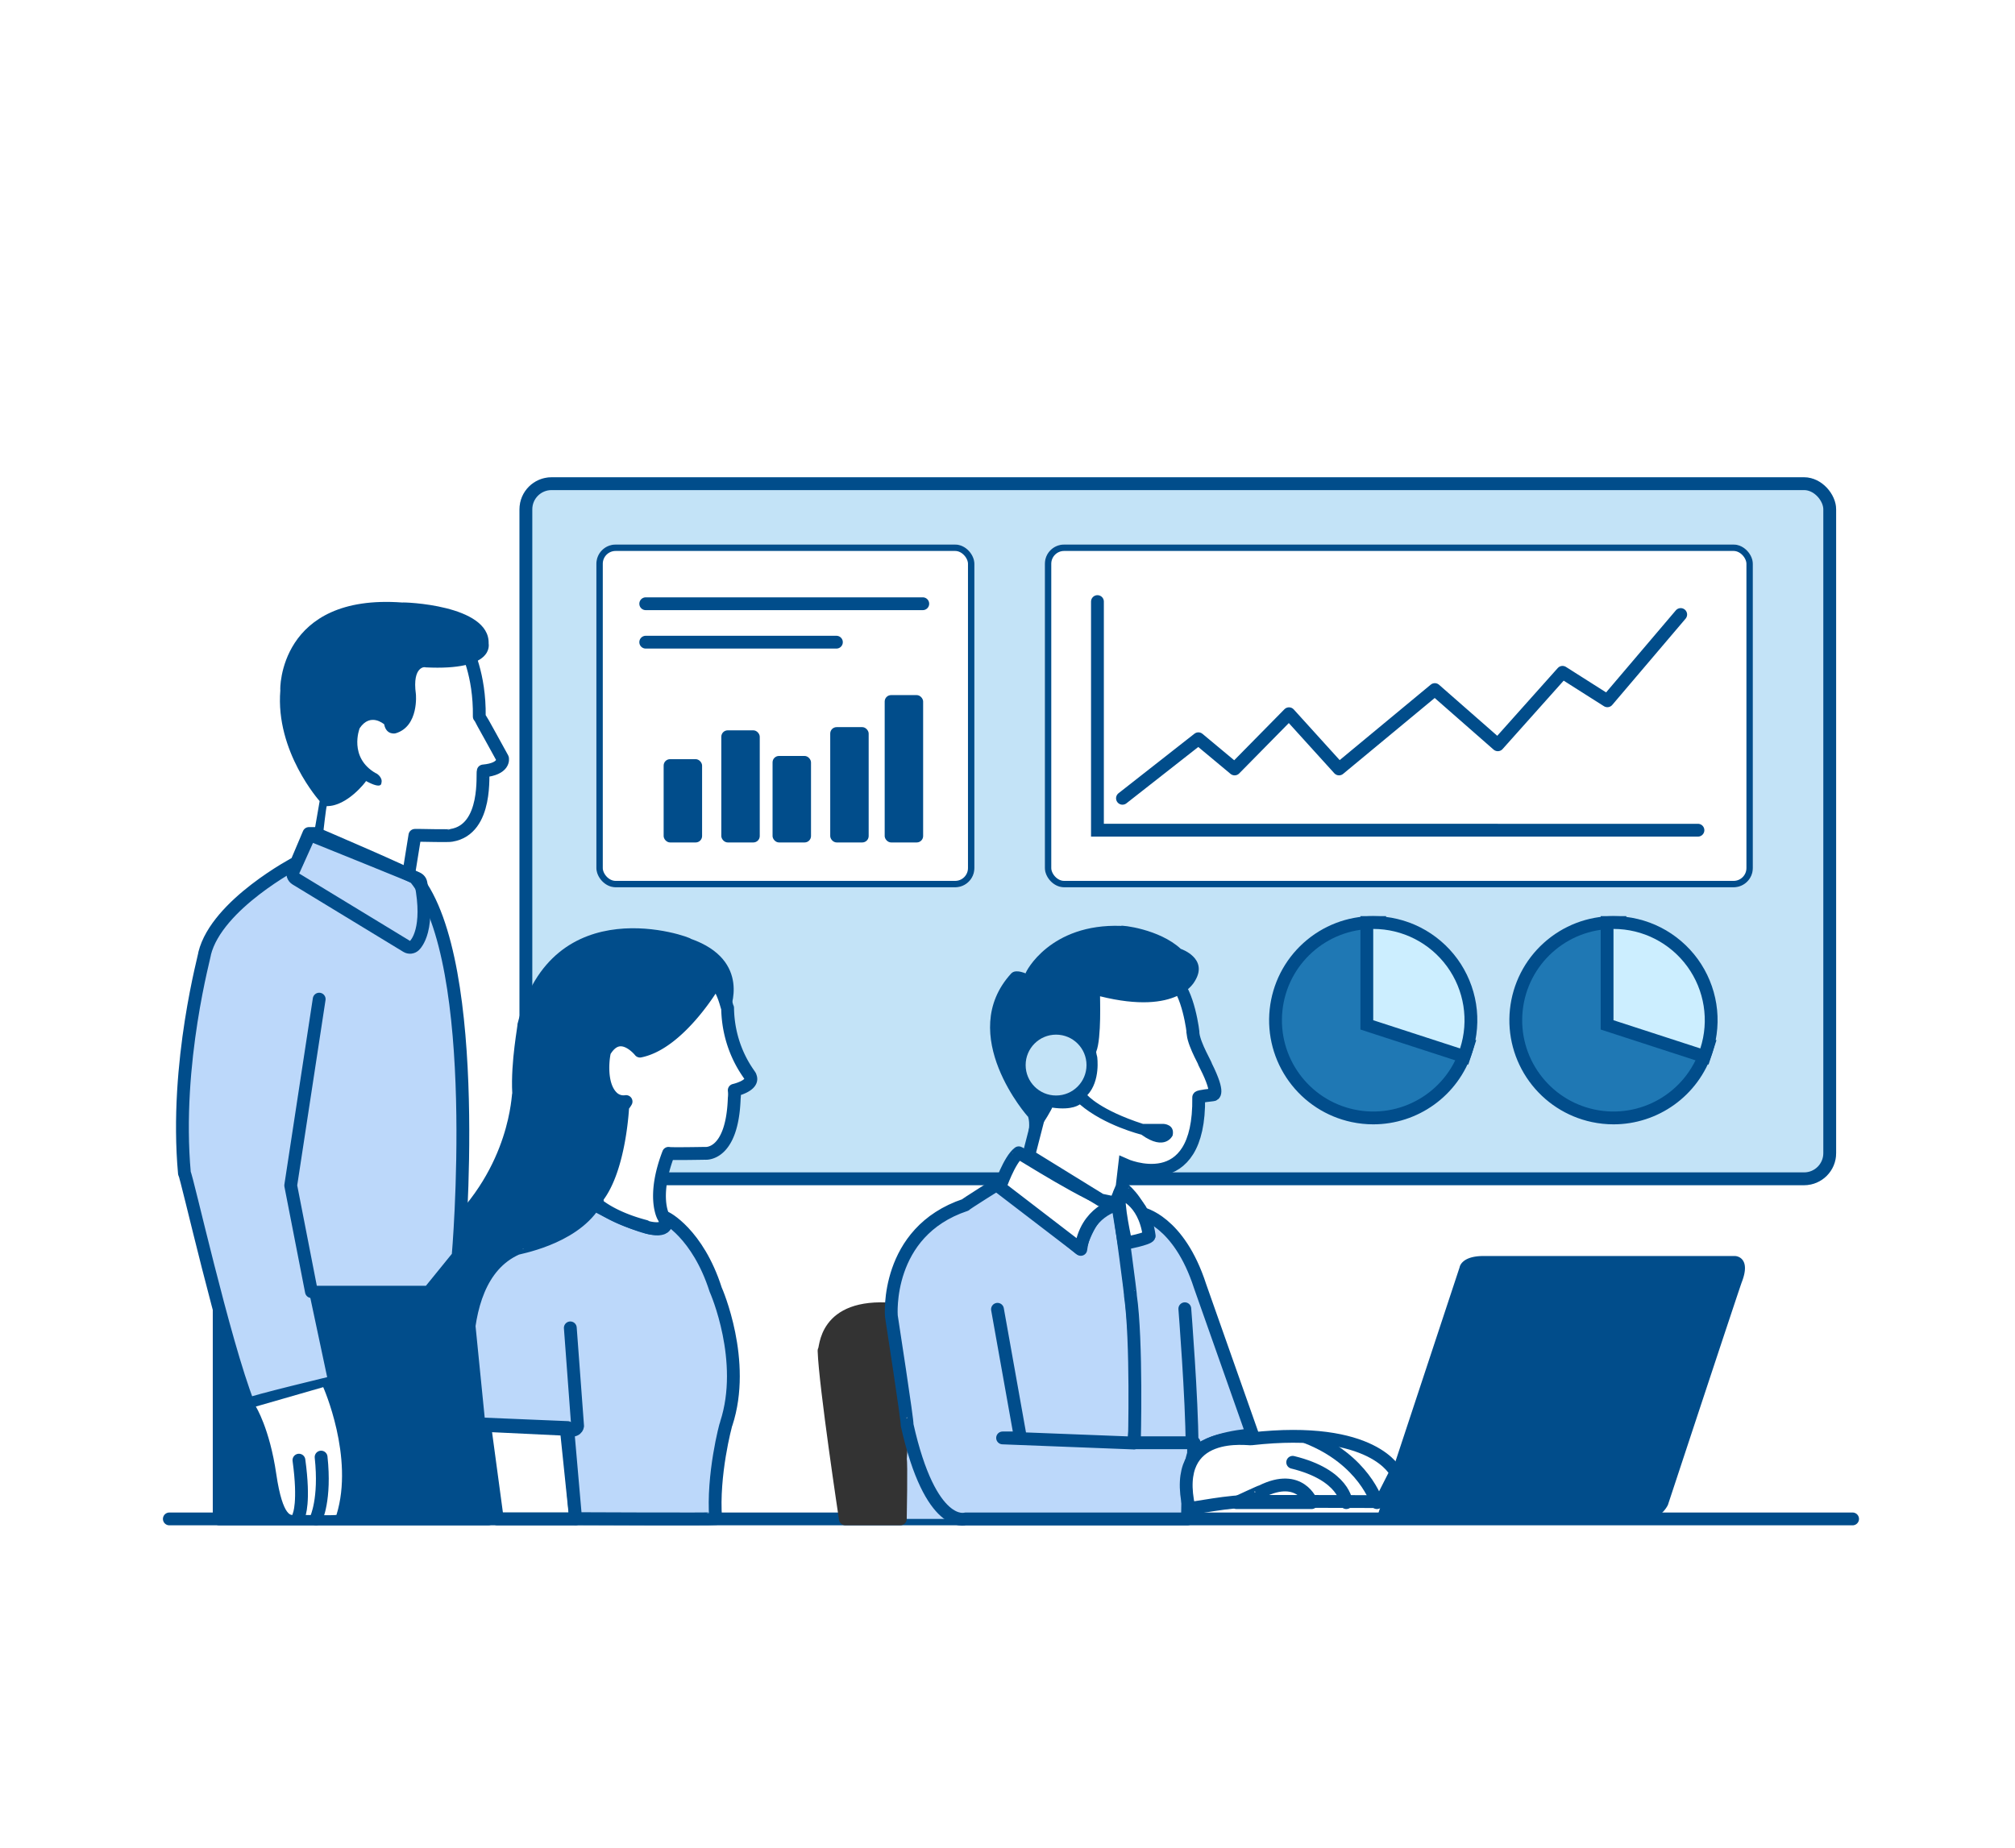 <svg xmlns="http://www.w3.org/2000/svg" width="629" height="577" viewBox="0 0 629 577">
  <g id="dt_24-7-proactive" transform="translate(17.009 17.7)">
    <rect id="Rectangle_7438" data-name="Rectangle 7438" width="629" height="577" transform="translate(-17.009 -17.7)" fill="#fff"/>
    <path id="Path_62946" data-name="Path 62946" d="M561.295,452.483H35.851" transform="translate(0 4)" fill="none" stroke="#014d8b" stroke-linecap="round" stroke-width="4"/>
    <g id="Group_37698" data-name="Group 37698" transform="translate(145.154 131.3)">
      <g id="Rectangle_8840" data-name="Rectangle 8840" transform="translate(0 0)" fill="#c3e3f7" stroke="#014d8b" stroke-width="4">
        <rect width="411" height="221" rx="10" stroke="none"/>
        <rect x="2" y="2" width="407" height="217" rx="8" fill="none"/>
      </g>
      <g id="Group_37701" data-name="Group 37701" transform="translate(164 21)">
        <g id="Rectangle_8841" data-name="Rectangle 8841" transform="translate(0 0)" fill="#fff" stroke="#014d8b" stroke-width="2">
          <rect width="221" height="107" rx="6" stroke="none"/>
          <rect x="1" y="1" width="219" height="105" rx="5" fill="none"/>
        </g>
        <path id="Path_62940" data-name="Path 62940" d="M83.405,170.105v71.372H270.858" transform="translate(-66.991 -152.3)" fill="none" stroke="#014d8b" stroke-linecap="round" stroke-width="4"/>
        <path id="Path_62941" data-name="Path 62941" d="M91.216,231.512l23.7-18.583,11.312,9.426L143.2,205.118l15.621,17.236,29.9-24.778,19.661,17.237,20.2-22.623,14,8.888,22.893-26.934" transform="translate(-66.991 -152.3)" fill="none" stroke="#014d8b" stroke-linecap="round" stroke-linejoin="round" stroke-width="4"/>
      </g>
      <g id="Ring_Chart1" data-name="Ring Chart1" transform="translate(238 140.998)">
        <g id="Path_62942" data-name="Path 62942" transform="translate(27.105 28.5)" fill="#1f78b4">
          <path d="M 1.416 30.504 C 1.415 30.504 1.415 30.504 1.415 30.504 C -0.712 30.504 -2.851 30.278 -4.945 29.833 C -12.33 28.264 -18.841 24.035 -23.278 17.927 C -27.716 11.819 -29.725 4.32 -28.936 -3.188 C -28.147 -10.697 -24.623 -17.614 -19.012 -22.666 C -13.401 -27.718 -6.153 -30.5 1.397 -30.5 L 3.397 -30.5 L 3.397 -28.5 L 3.397 -1.453 L 29.12 6.905 L 31.022 7.523 L 30.404 9.425 C 29.387 12.555 27.887 15.477 25.946 18.108 C 24.062 20.661 21.797 22.898 19.213 24.756 C 16.65 26.599 13.83 28.029 10.831 29.007 C 7.783 30 4.615 30.504 1.416 30.504 Z" stroke="none"/>
          <path d="M 1.397 -28.5 C -13.19 -28.5 -25.423 -17.486 -26.947 -2.979 C -28.472 11.528 -18.797 24.844 -4.529 27.877 C 9.739 30.91 23.994 22.68 28.502 8.807 L 1.397 -0 L 1.397 -28.5 M 1.397 -32.5 L 5.397 -32.5 L 5.397 -2.906 L 33.542 6.239 L 32.306 10.043 C 31.222 13.378 29.624 16.491 27.555 19.295 C 25.548 22.016 23.134 24.4 20.381 26.38 C 17.65 28.343 14.646 29.867 11.451 30.908 C 8.202 31.967 4.825 32.504 1.415 32.504 C -0.851 32.504 -3.131 32.264 -5.361 31.79 C -13.23 30.117 -20.168 25.611 -24.896 19.103 C -29.625 12.594 -31.766 4.604 -30.925 -3.397 C -30.084 -11.398 -26.329 -18.769 -20.35 -24.152 C -14.372 -29.535 -6.648 -32.5 1.397 -32.5 Z" stroke="none" fill="#014d8b"/>
        </g>
        <g id="Path_62943" data-name="Path 62943" transform="translate(57.002 28.5)" fill="#cef">
          <path d="M -0.111 11.327 L -2.013 10.709 L -29.118 1.902 L -30.5 1.453 L -30.5 -0 L -30.5 -28.5 L -30.5 -30.5 L -28.5 -30.5 C -23.71 -30.5 -18.922 -29.35 -14.653 -27.176 C -10.385 -25.001 -6.641 -21.803 -3.825 -17.927 C -1.009 -14.052 0.875 -9.503 1.624 -4.771 C 2.374 -0.04 1.987 4.869 0.507 9.425 L -0.111 11.327 Z" stroke="none"/>
          <path d="M -1.395 8.807 C 1.424 0.13 -0.081 -9.371 -5.443 -16.752 C -10.806 -24.133 -19.377 -28.5 -28.5 -28.5 L -28.5 -0 L -1.395 8.807 M 1.173 13.847 L -32.5 2.906 L -32.5 -32.5 L -28.5 -32.5 C -23.396 -32.5 -18.294 -31.275 -13.746 -28.958 C -9.197 -26.64 -5.207 -23.233 -2.207 -19.103 C 0.793 -14.973 2.801 -10.126 3.6 -5.084 C 4.398 -0.043 3.987 5.188 2.409 10.043 L 1.173 13.847 Z" stroke="none" fill="#014d8b"/>
        </g>
      </g>
      <g id="Ring_Chart1-2" data-name="Ring Chart1" transform="translate(313 140.998)">
        <g id="Path_62942-2" data-name="Path 62942" transform="translate(27.105 28.5)" fill="#1f78b4">
          <path d="M 1.416 30.504 C 1.415 30.504 1.415 30.504 1.415 30.504 C -0.712 30.504 -2.851 30.278 -4.945 29.833 C -12.33 28.264 -18.841 24.035 -23.278 17.927 C -27.716 11.819 -29.725 4.32 -28.936 -3.188 C -28.147 -10.697 -24.623 -17.614 -19.012 -22.666 C -13.401 -27.718 -6.153 -30.5 1.397 -30.5 L 3.397 -30.5 L 3.397 -28.5 L 3.397 -1.453 L 29.12 6.905 L 31.022 7.523 L 30.404 9.425 C 29.387 12.555 27.887 15.477 25.946 18.108 C 24.062 20.661 21.797 22.898 19.213 24.756 C 16.65 26.599 13.83 28.029 10.831 29.007 C 7.783 30 4.615 30.504 1.416 30.504 Z" stroke="none"/>
          <path d="M 1.397 -28.5 C -13.19 -28.5 -25.423 -17.486 -26.947 -2.979 C -28.472 11.528 -18.797 24.844 -4.529 27.877 C 9.739 30.91 23.994 22.68 28.502 8.807 L 1.397 -0 L 1.397 -28.5 M 1.397 -32.5 L 5.397 -32.5 L 5.397 -2.906 L 33.542 6.239 L 32.306 10.043 C 31.222 13.378 29.624 16.491 27.555 19.295 C 25.548 22.016 23.134 24.4 20.381 26.38 C 17.65 28.343 14.646 29.867 11.451 30.908 C 8.202 31.967 4.825 32.504 1.415 32.504 C -0.851 32.504 -3.131 32.264 -5.361 31.79 C -13.23 30.117 -20.168 25.611 -24.896 19.103 C -29.625 12.594 -31.766 4.604 -30.925 -3.397 C -30.084 -11.398 -26.329 -18.769 -20.35 -24.152 C -14.372 -29.535 -6.648 -32.5 1.397 -32.5 Z" stroke="none" fill="#014d8b"/>
        </g>
        <g id="Path_62943-2" data-name="Path 62943" transform="translate(57.002 28.5)" fill="#cef">
          <path d="M -0.111 11.327 L -2.013 10.709 L -29.118 1.902 L -30.5 1.453 L -30.5 -0 L -30.5 -28.5 L -30.5 -30.5 L -28.5 -30.5 C -23.71 -30.5 -18.922 -29.35 -14.653 -27.176 C -10.385 -25.001 -6.641 -21.803 -3.825 -17.927 C -1.009 -14.052 0.875 -9.503 1.624 -4.771 C 2.374 -0.04 1.987 4.869 0.507 9.425 L -0.111 11.327 Z" stroke="none"/>
          <path d="M -1.395 8.807 C 1.424 0.13 -0.081 -9.371 -5.443 -16.752 C -10.806 -24.133 -19.377 -28.5 -28.5 -28.5 L -28.5 -0 L -1.395 8.807 M 1.173 13.847 L -32.5 2.906 L -32.5 -32.5 L -28.5 -32.5 C -23.396 -32.5 -18.294 -31.275 -13.746 -28.958 C -9.197 -26.64 -5.207 -23.233 -2.207 -19.103 C 0.793 -14.973 2.801 -10.126 3.6 -5.084 C 4.398 -0.043 3.987 5.188 2.409 10.043 L 1.173 13.847 Z" stroke="none" fill="#014d8b"/>
        </g>
      </g>
      <g id="Group_37699" data-name="Group 37699" transform="translate(24 21)">
        <g id="Rectangle_8842" data-name="Rectangle 8842" transform="translate(0 0)" fill="#fff" stroke="#014d8b" stroke-width="2">
          <rect width="118" height="107" rx="6" stroke="none"/>
          <rect x="1" y="1" width="116" height="105" rx="5" fill="none"/>
        </g>
        <path id="Path_62944" data-name="Path 62944" d="M325.4,170.778H411.88" transform="translate(-309.991 -152.3)" fill="none" stroke="#014d8b" stroke-linecap="round" stroke-width="4"/>
        <path id="Path_62945" data-name="Path 62945" d="M325.4,170.778H384.92" transform="translate(-309.991 -140.3)" fill="none" stroke="#014d8b" stroke-linecap="round" stroke-width="4"/>
        <rect id="Rectangle_8843" data-name="Rectangle 8843" width="12" height="46" rx="2" transform="translate(90 47)" fill="#014d8b"/>
        <rect id="Rectangle_8844" data-name="Rectangle 8844" width="12" height="36" rx="2" transform="translate(73 57)" fill="#014d8b"/>
        <rect id="Rectangle_8845" data-name="Rectangle 8845" width="12" height="27" rx="2" transform="translate(55 66)" fill="#014d8b"/>
        <rect id="Rectangle_8846" data-name="Rectangle 8846" width="12" height="35" rx="2" transform="translate(39 58)" fill="#014d8b"/>
        <rect id="Rectangle_8847" data-name="Rectangle 8847" width="12" height="26" rx="2" transform="translate(21 67)" fill="#014d8b"/>
      </g>
    </g>
    <g id="Group_37700" data-name="Group 37700" transform="translate(240.227 271.303)">
      <path id="Path_62947" data-name="Path 62947" d="M69.946,456.483l25.909-78.426s.351-3.15,7-3.15h78.429s4.553,0,1.751,7.353c-.351.7-23.108,69.676-23.108,69.676a8.386,8.386,0,0,1-7.354,4.548S69.946,456.483,69.946,456.483Z" transform="translate(103.024 -271.303)" fill="#014d8b" stroke="#014d8b" stroke-width="1"/>
      <path id="Path_62961" data-name="Path 62961" d="M333.842,456.484s-10.233-9.821-14-29.752c-.27,0-2.693,29.752-2.693,29.752h16.7" transform="translate(-294.066 -271.303)" fill="#bcd8fa"/>
      <path id="Path_62948" data-name="Path 62948" d="M339.456,456.484s-6.3-41.655-6.652-52.51c.7-.351-.35-14.706,21.358-12.955,0,.7,3.851,32.212,2.45,46.917.351.351,0,18.548,0,18.548Z" transform="translate(-332.804 -271.303)" fill="#333" stroke="#333" stroke-linecap="round" stroke-linejoin="round" stroke-width="4"/>
      <path id="Path_62949" data-name="Path 62949" d="M330.759,456.483H261.433s-10.854,3.512-18.207-29.4c.351,0-4.9-33.963-4.9-33.963s-2.1-26.261,23.108-34.663c-.35,0,10.854-7,10.854-7l24.858,20.657s3.5-12.955,10.5-13.655c.351-.7,1.456.521,1.456.521s1.84,11.8,2.207,13.135c-.123-.263,5.516,34.43,2.7,60.419,0,.122,18.879,0,18.879,0l3.065,1.716S330.958,427.477,330.759,456.483Z" transform="translate(-217.317 -271.303)" fill="#bcd8fa" stroke="#014d8b" stroke-linecap="round" stroke-linejoin="round" stroke-width="4"/>
      <path id="Path_62950" data-name="Path 62950" d="M302.78,432.792,261.823,431.2H267.4l-7.171-40.16" transform="translate(-206.091 -271.303)" fill="none" stroke="#014d8b" stroke-linecap="round" stroke-linejoin="round" stroke-width="4"/>
      <path id="Path_62951" data-name="Path 62951" d="M265.62,352.972s2.941-8.582,5.884-10.788c0-.245,22.558,14.343,30.525,16.182.122.123-9.562,1.962-11.155,13.976C290.751,372.218,265.62,352.972,265.62,352.972Z" transform="translate(-210.731 -271.303)" fill="#fff" stroke="#014d8b" stroke-linecap="round" stroke-linejoin="round" stroke-width="4"/>
      <path id="Path_62953" data-name="Path 62953" d="M230.84,361.124s11.6,2.182,18.231,22.691l16.366,46.407s-13.881.828-18.231,6.215c-.414-.621,0-3.729,0-3.729H228.561s.828-31.905-1.243-45.993c.207.207-3.107-24.033-3.107-24.033l-1.036-5.386,1.036-4.559S227.939,355.007,230.84,361.124Z" transform="translate(-131.692 -271.303)" fill="#bcd8fa" stroke="#014d8b" stroke-linecap="round" stroke-linejoin="round" stroke-width="4"/>
      <path id="Path_62954" data-name="Path 62954" d="M242.057,390.871s2.249,28.688,2.249,42.394" transform="translate(-129.443 -271.303)" fill="none" stroke="#014d8b" stroke-linecap="round" stroke-width="4"/>
      <path id="Path_62956" data-name="Path 62956" d="M268.841,352.784l.8-6.862s23.585,10.678,23.107-21.036c-.159-.318,4.463-.8,4.463-.8s2.39.159-2.231-9.084c.159-.159-3.507-6.216-3.984-9.881.159-.159-1.594-13.706-6.056-16.574-.159-.159-24.383-.956-24.383-.956L234.9,301.141l2.868,16.574,4.781,14.184-2.868,11.155,22.471,13.865,4.621.956Z" transform="translate(-175.803 -271.303)" fill="#fff" stroke="#014d8b" stroke-width="4"/>
      <path id="Path_62955" data-name="Path 62955" d="M250.238,342.181s2.869-7.086,1.594-11.229c0,.159-22.789-25.658-5.259-44.782.159,0,.8-1.435,4.462,0,0-.479,7.65-15.618,29.8-14.821,0-.318,11.952.957,18.646,7.172,0,0,8.725,2.916,4.428,10-.111.056-4.966,10.937-29.629,4.8-.056,0,.5,13.056-1.172,17.241-.168.057.278,1.675.278,1.675s1.116,7.477-3.068,11.94c0,0,3.906,4.631,17.354,8.983h6.417s3.627.111,2.846,3.627c0,0-2.289,5.135-9.766-.278-.056,0-11.55-2.847-19.194-9.431-.056-.056-2.12,1.954-8.648,1,.111.056-2.679,5.078-3.851,6.026,0,.056-1.339,8.369-2.12,9.6C253.356,343.762,250.238,342.181,250.238,342.181Z" transform="translate(-188.126 -271.303)" fill="#014d8b"/>
      <path id="Path_62952" data-name="Path 62952" d="M7.479,15.814S.122,13.117,0,1.349C.368.491,7.479,0,7.479,0S8.827,12.75,7.479,15.814Z" transform="translate(101.662 98.178) rotate(173)" fill="#fff" stroke="#014d8b" stroke-linecap="round" stroke-linejoin="round" stroke-width="4"/>
      <ellipse id="Ellipse_3023" data-name="Ellipse 3023" cx="9.5" cy="9.5" rx="9.5" ry="9.5" transform="translate(62.928 33.997)" fill="#c3e3f7"/>
      <path id="Path_62957" data-name="Path 62957" d="M243.876,442s-6.692-14.82-45.1-10.518c-.159.318-25.34-4.144-19.443,21.674.16.318,13.547-2.551,19.443-2.072-.319-.159,40.479,0,40.479,0Z" transform="translate(-65.394 -271.303)" fill="#fff" stroke="#014d8b" stroke-linecap="round" stroke-linejoin="round" stroke-width="4"/>
      <path id="Path_62958" data-name="Path 62958" d="M228.16,451.4s-3.5-9.563-15.617-3.507c0-.159-7.81,3.507-7.81,3.507Z" transform="translate(-75.975 -271.303)" fill="none" stroke="#014d8b" stroke-linecap="round" stroke-linejoin="round" stroke-width="4"/>
      <path id="Path_62959" data-name="Path 62959" d="M210.63,451.4s-.479-8.607-16.733-12.591" transform="translate(-47.607 -271.303)" fill="none" stroke="#014d8b" stroke-linecap="round" stroke-width="4"/>
      <path id="Path_62960" data-name="Path 62960" d="M206.167,451.4s-3.983-13.388-21.833-20.4" transform="translate(-33.582 -271.303)" fill="none" stroke="#014d8b" stroke-linecap="round" stroke-width="4"/>
    </g>
    <g id="women" transform="translate(117.296 272.087)">
      <path id="Path_62963" data-name="Path 62963" d="M462.853,456.483l-2.9-27.967L434.47,427.3l3.937,29.187Z" transform="translate(-417.473 -272.087)" fill="none" stroke="#014d8b" stroke-linecap="round" stroke-linejoin="round" stroke-width="4"/>
      <path id="Path_62966" data-name="Path 62966" d="M478.6,297.741s7-15.621-12.12-22.354c0-.538-43.361-16.429-54.135,26.664.269-.27-2.154,11.58-1.616,21.546-.27-.27-.27,22.894-21.547,42.285-.538.539-6.733,8.349-2.693,23.162-.269.27,8.619,38.784,8.619,38.784h5.117l13.467-44.439,26.394-17.507,11.043-32.858,13.2-23.432Z" transform="translate(-385.127 -272.087)" fill="#014d8b"/>
      <path id="Path_62962" data-name="Path 62962" d="M425,358.306s25.275,14.012,22.168,4.121c0-.206,10.152,4.945,15.746,22.461.207.412,9.736,22.254,3.314,41.831-.207.413-4.351,16.073-3.314,29.674-.414.206-43.715,0-43.715,0l-2.485-28.437-29.627-1.237s-9.323-44.3,13.674-54.606C400.763,371.906,417.957,369.227,425,358.306Z" transform="translate(-373.822 -272.087)" fill="#bcd8fa" stroke="#014d8b" stroke-linecap="round" stroke-linejoin="round" stroke-width="4"/>
      <path id="Path_62965" data-name="Path 62965" d="M400.371,362.034s-3.522-6.216,1.657-19.682c.207.207,11.395,0,11.395,0s8.5,1.036,9.116-17.2a9.953,9.953,0,0,0,0-2.486s6.423-1.45,4.973-4.351c.414,0-6.838-7.665-7.045-21.339-.207,0-1.242-5.8-3.936-8.08.207,0-10.98,19.06-23.411,21.546,0,0-6.215-7.873-10.98,0-.207,0-2.278,10.566,2.693,14.71a5.034,5.034,0,0,0,3.937,1.036,8.776,8.776,0,0,1-1.036,1.45h0s-.829,19.267-7.873,28.383c-.207,0,0,2.279,0,2.279s4.559,4.144,14.917,6.837C394.777,365.557,403.685,367.628,400.371,362.034Z" transform="translate(-327.644 -272.087)" fill="#fff" stroke="#014d8b" stroke-linecap="round" stroke-linejoin="round" stroke-width="4"/>
      <path id="Path_62964" data-name="Path 62964" d="M435.091,396.841,437.37,427.5s-.208,2.07-3.522,1.035" transform="translate(-391.368 -272.087)" fill="none" stroke="#014d8b" stroke-linecap="round" stroke-linejoin="round" stroke-width="4"/>
    </g>
    <g id="men" transform="translate(39.932 170.211)">
      <path id="Path_62968" data-name="Path 62968" d="M457.7,456.483V366.451L533.68,375.9l8.054,80.579Z" transform="translate(-446.222 -170.211)" fill="#014d8b" stroke="#014d8b" stroke-linecap="round" stroke-linejoin="round" stroke-width="4"/>
      <path id="Path_62967" data-name="Path 62967" d="M551.725,374.5s8.054-91.385-13.3-117.994c0-.7-31.162-14-31.162-14h-2.1l-3.852,9.1s-24.858,12.955-28.71,28.36c.35-.351-9.454,33.962-6.3,68.625.7.7,12.254,52.519,19.957,72.127.7-.7,26.96-7,26.96-7l-5.952-28.011h35.363Z" transform="translate(-465.668 -170.211)" fill="#bcd8fa" stroke="#014d8b" stroke-linecap="round" stroke-linejoin="round" stroke-width="4"/>
      <path id="Path_62969" data-name="Path 62969" d="M516.979,385.517l-6.464-33.128,8.888-58.176" transform="translate(-476.706 -170.211)" fill="none" stroke="#014d8b" stroke-linecap="round" stroke-linejoin="round" stroke-width="4"/>
      <g id="Path_62970" data-name="Path 62970" transform="translate(-443.351 -167.211)" fill="none" stroke-linecap="round" stroke-linejoin="round">
        <path d="M484.117,242.44l-4.3,9.562L514.4,273.039s4.143-3.824,1.434-17.689C516.15,255.35,484.117,242.44,484.117,242.44Z" stroke="none"/>
        <path d="M 484.117 242.44 L 479.814 252.003 L 514.397 273.039 C 514.397 273.039 518.54 269.215 515.831 255.35 C 516.15 255.35 484.117 242.44 484.117 242.44 M 484.119 238.44 C 484.617 238.44 485.123 238.533 485.612 238.73 C 485.692 238.762 493.641 241.966 501.485 245.143 C 506.095 247.01 509.768 248.503 512.402 249.58 C 513.971 250.222 515.188 250.723 516.017 251.068 C 516.481 251.262 516.826 251.408 517.071 251.514 C 517.224 251.58 517.339 251.632 517.433 251.675 C 518.817 252.32 519.536 253.446 519.757 254.583 L 519.757 254.583 C 520.996 260.924 521.078 266.245 520.002 270.397 C 519.082 273.949 517.556 275.567 517.111 275.978 C 515.799 277.189 513.844 277.384 512.319 276.456 L 477.736 255.42 C 476.011 254.371 475.338 252.202 476.167 250.362 L 480.469 240.799 C 481.134 239.322 482.589 238.44 484.119 238.44 Z" stroke="none" fill="#014d8b"/>
      </g>
      <path id="Path_62971" data-name="Path 62971" d="M503.386,421.406l21.036-6.057s9.722,21.833,4.144,39.842c.318.319-13.706,0-13.706,0s-3.028,1.435-5.1-12.749S503.386,421.406,503.386,421.406Z" transform="translate(-480.464 -170.211)" fill="#fff"/>
      <path id="Path_62972" data-name="Path 62972" d="M516.03,455.333s1.819-3.966,0-17.193" transform="translate(-479.656 -170.211)" fill="none" stroke="#014d8b" stroke-linecap="round" stroke-width="4"/>
      <path id="Path_62973" data-name="Path 62973" d="M508.551,456.483s3.012-6.072,1.578-19.3" transform="translate(-466.836 -170.211)" fill="none" stroke="#014d8b" stroke-linecap="round" stroke-width="4"/>
      <path id="Path_62974" data-name="Path 62974" d="M468.225,242.5l1.753-10.107s-13.865-15.459-12.271-34.583c-.159-.159-.479-30.279,38.089-27.411.16-.159,27.252.637,26.934,12.749,0,.319,1.912,8.605-19.762,7.49.159-.159-4.177-.628-2.95,8.33,0-.095,1.036,10.09-6.318,12.259.095,0-2.923.754-3.583-2.829-.094,0-4.244-3.772-7.639,1.226-.094.188-3.489,9.146,5,14.051.095-.094,2.264,1.226,1.792,3.018-.095-.188.565,2.358-4.81-.565,0,.188-5.94,7.922-12.259,7.827-.188.094-1.132,8.547-1.132,8.547Z" transform="translate(-427.138 -170.211)" fill="#014d8b"/>
      <path id="Path_62975" data-name="Path 62975" d="M471.078,184.656s4.351,8.081,4.144,21.34c.207.207,7.252,13.052,7.252,13.052s.828,3.314-6.009,3.937c-.414.207,1.657,18.232-9.944,20.1-.414.207-9.53,0-9.53,0h-1.864l-1.865,11.6" transform="translate(-382.552 -170.211)" fill="none" stroke="#014d8b" stroke-linecap="round" stroke-linejoin="round" stroke-width="4"/>
    </g>
  </g>
</svg>
